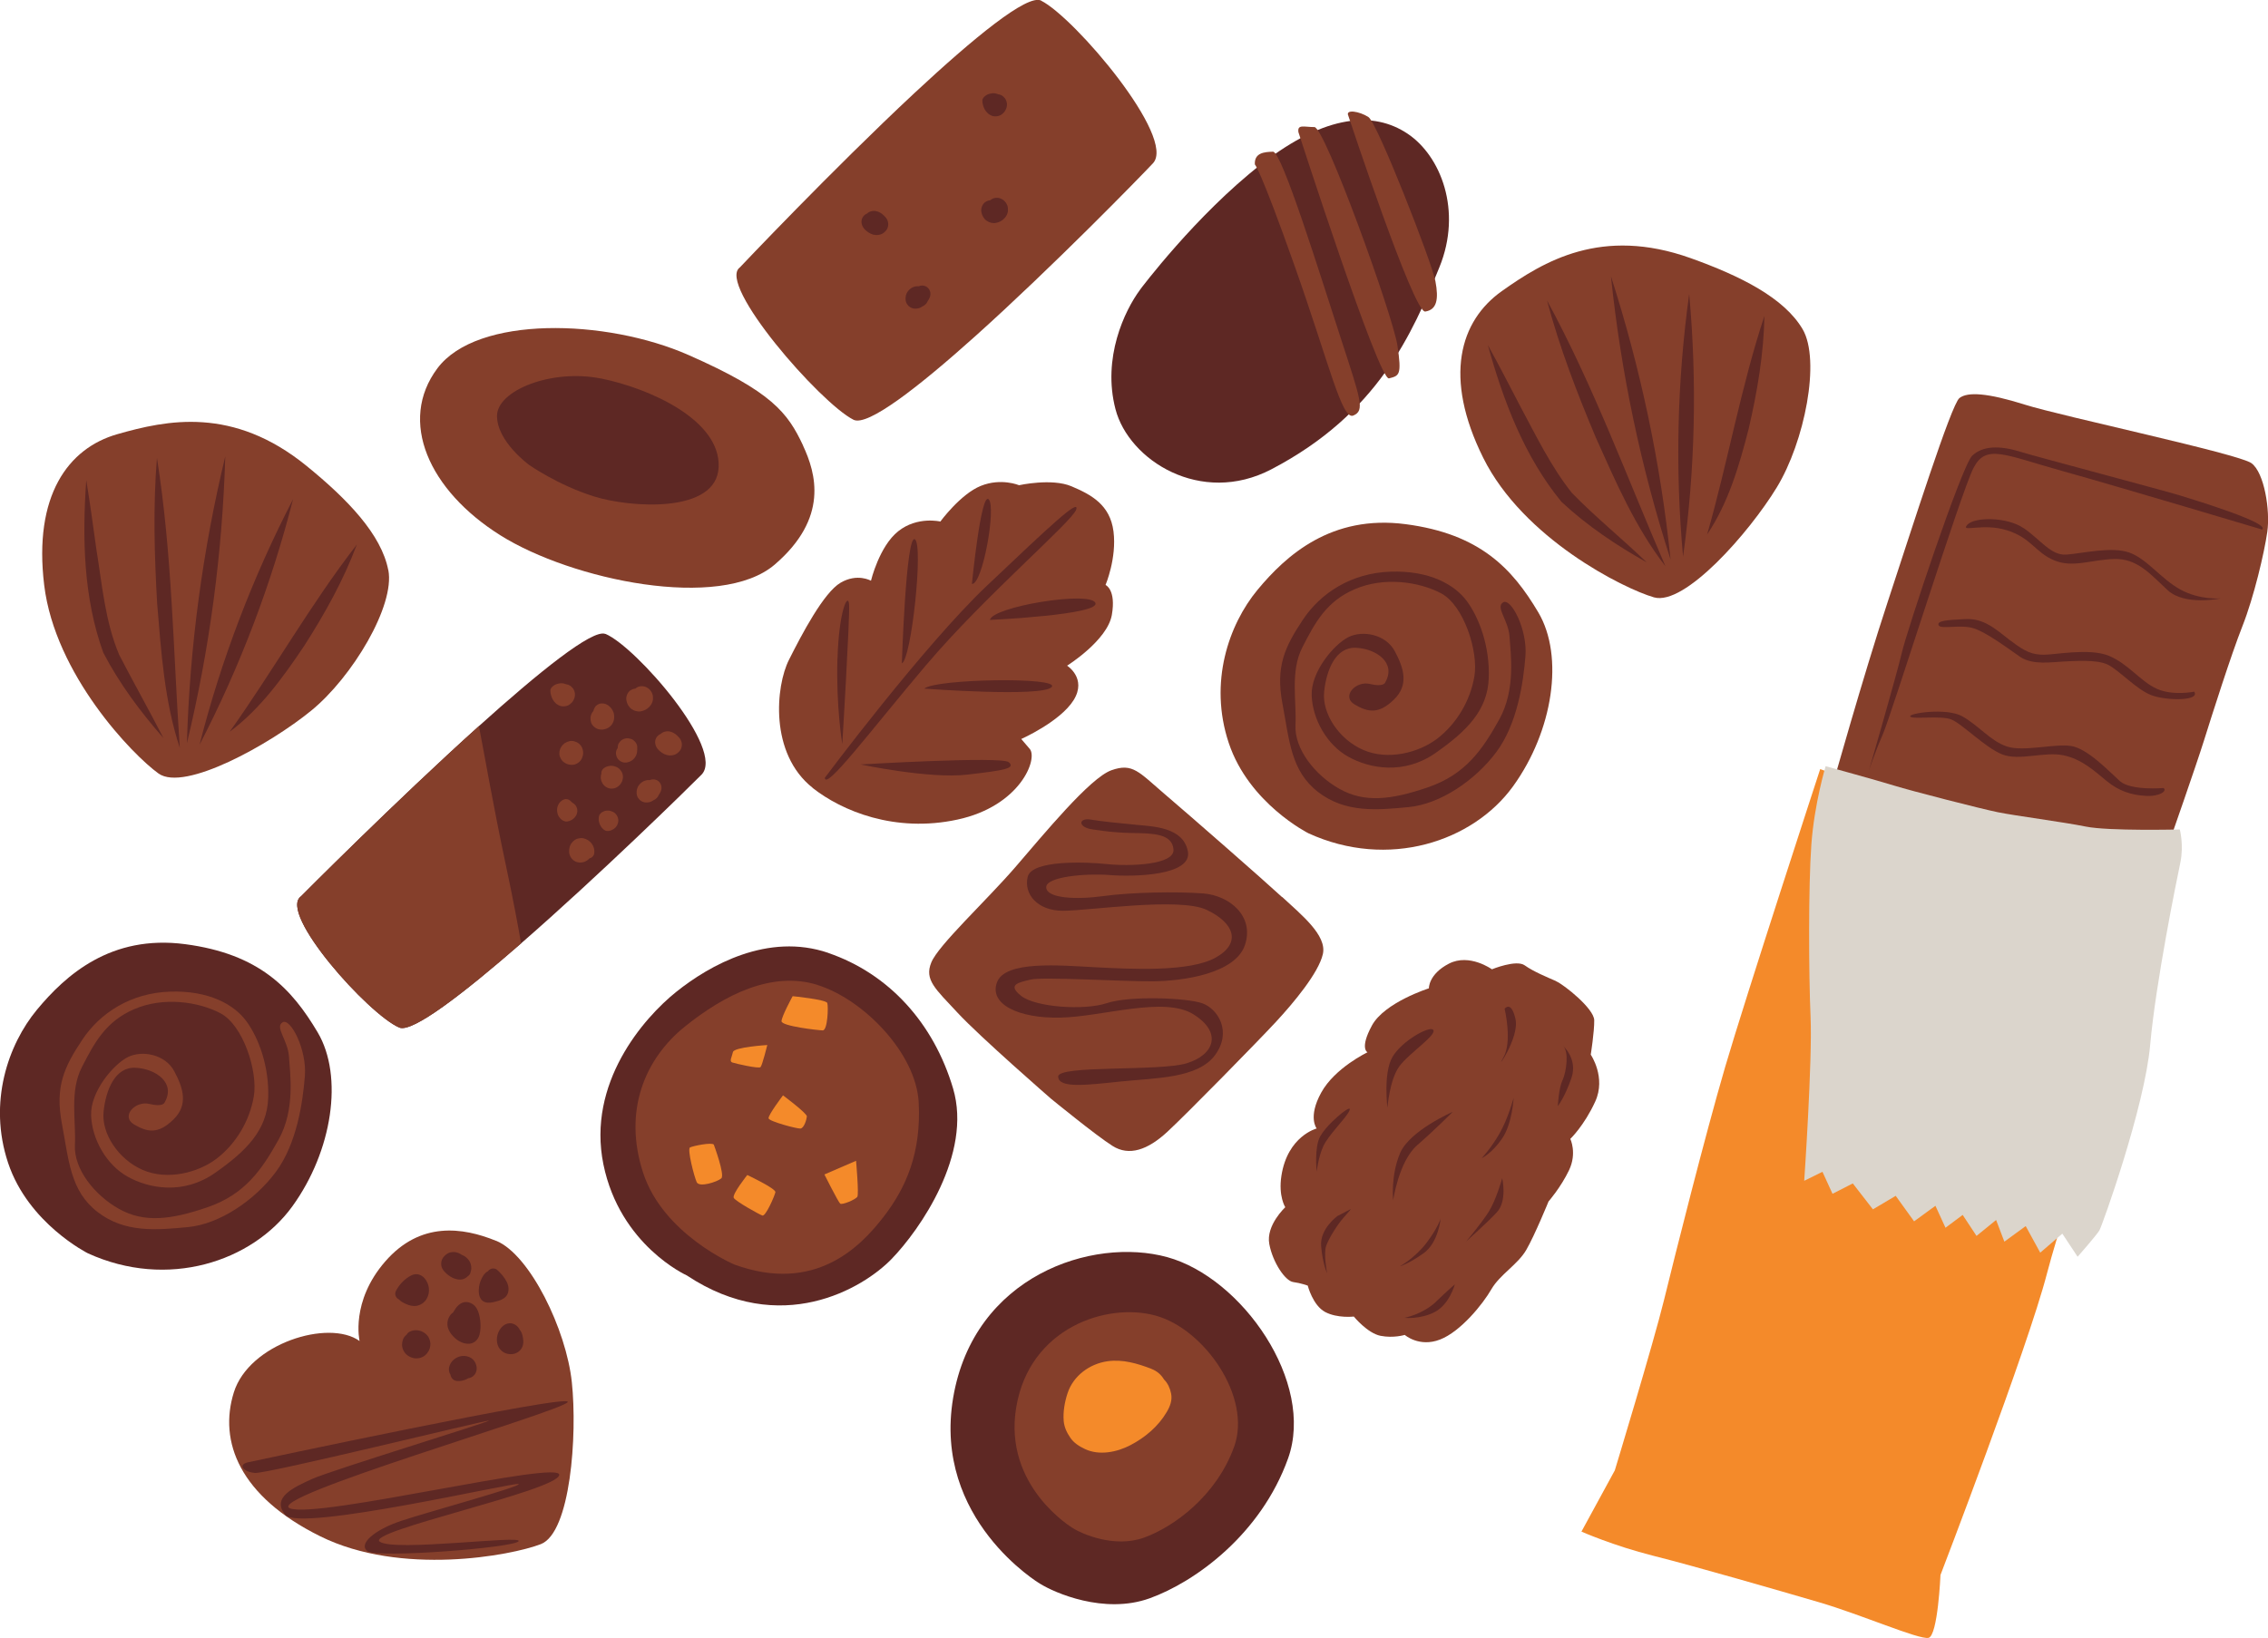 <?xml version="1.0" encoding="UTF-8"?><svg width="389" height="281" viewBox="0 0 389 281" fill="none" xmlns="http://www.w3.org/2000/svg">
<g clip-path="url(#clip0_2819_877)">
<path d="M142.079 163.48C131.709 159.931 121.689 165.605 116.017 170.139C110.346 174.673 100.663 185.826 103.493 199.752C106.335 213.665 117.795 218.807 117.795 218.807C133.889 229.494 148.049 221.023 152.916 215.996C157.796 210.97 166.803 197.977 163.468 186.733C160.132 175.489 152.436 167.043 142.079 163.493V163.48Z" fill="#5E2824"/>
<path d="M140.43 167.211C132.111 164.633 123.441 169.025 116.199 174.867C108.944 180.71 104.894 190.205 108.567 201.54C112.24 212.875 125.258 218.354 125.258 218.354C140.041 223.73 148.334 215.064 152.513 209.636C156.706 204.208 159.405 197.874 158.951 188.767C158.497 179.66 148.737 169.802 140.417 167.224L140.43 167.211Z" fill="#5E2824"/>
<path d="M140.184 168.96C132.37 166.551 124.246 170.657 117.445 176.137C110.644 181.616 106.841 190.529 110.294 201.164C113.746 211.799 125.959 216.942 125.959 216.942C139.82 221.981 147.608 213.859 151.54 208.768C155.473 203.677 158.004 197.731 157.575 189.181C157.147 180.632 147.997 171.382 140.184 168.973V168.96Z" fill="#853F2B"/>
<path d="M122.429 196.371C122.429 196.371 124.376 201.579 123.714 202.161C123.052 202.744 119.937 203.781 119.496 202.809C119.054 201.838 117.834 197.109 118.353 196.85C118.886 196.591 122.091 195.931 122.429 196.371Z" fill="#F48A2A"/>
<path d="M135.953 170.903C135.953 170.903 134.071 174.336 134.045 175.191C134.019 176.046 140.262 176.746 141.105 176.772C141.962 176.797 142.092 172.691 141.897 172.082C141.702 171.473 135.94 170.903 135.94 170.903H135.953Z" fill="#F48A2A"/>
<path d="M128.165 201.592C128.165 201.592 125.505 204.921 125.855 205.517C126.205 206.113 130.203 208.341 130.761 208.535C131.319 208.729 132.877 205.154 132.993 204.532C133.11 203.91 128.165 201.579 128.165 201.579V201.592Z" fill="#F48A2A"/>
<path d="M125.712 180.489C125.531 181.344 125.038 182.083 125.596 182.277C126.154 182.471 130.151 183.391 130.45 183.067C130.748 182.743 131.605 179.284 131.605 179.284C131.605 179.284 125.894 179.634 125.712 180.489Z" fill="#F48A2A"/>
<path d="M134.292 187.925C134.292 187.925 131.709 191.332 131.826 191.863C131.929 192.394 136.654 193.651 137.277 193.612C137.9 193.573 138.341 192.083 138.393 191.539C138.432 190.995 134.305 187.925 134.305 187.925H134.292Z" fill="#F48A2A"/>
<path d="M141.391 201.475C141.391 201.475 143.766 206.203 144.103 206.488C144.428 206.773 146.764 205.789 147.049 205.309C147.335 204.83 146.829 199.143 146.829 199.143L141.404 201.488L141.391 201.475Z" fill="#F48A2A"/>
<path d="M241.094 89.927C228.349 88.256 220.6 95.264 215.681 101.197C210.775 107.13 207.284 117.053 210.749 127.455C214.215 137.857 224.429 142.961 224.429 142.961C238.096 149.205 252.619 144.412 259.498 134.917C266.376 125.422 268.31 112.597 263.846 105.058C259.381 97.531 253.839 91.598 241.094 89.927Z" fill="#853F2B"/>
<path d="M257.824 103.335C256.422 104.151 258.732 106.366 258.914 109.255C259.095 112.144 260.017 118.258 257.149 123.427C254.28 128.595 251.36 132.857 244.949 135.059C238.537 137.261 234.02 137.728 229.776 135.357C225.532 132.987 221.989 128.479 222.197 124.385C222.404 120.292 221.262 115.188 223.378 111.055C225.493 106.936 227.44 103.179 232.398 101.068C237.356 98.943 243.326 99.759 247.181 101.793C251.036 103.827 253.618 111.742 252.879 116.056C252.139 120.369 249.738 124.23 246.532 126.704C243.313 129.165 238.031 130.487 233.826 128.66C229.621 126.833 226.713 122.377 227.116 118.634C227.518 114.89 229.101 110.978 232.567 111.133C236.032 111.289 239.549 113.698 237.577 117.092C237.577 117.092 237.356 117.921 234.955 117.338C232.554 116.755 229.997 119.463 232.346 120.862C234.708 122.261 236.538 122.507 239.108 119.994C241.678 117.481 240.782 114.631 239.238 111.729C237.693 108.827 233.735 108.076 231.269 109.307C228.803 110.55 224.818 115.24 224.974 119.32C225.13 123.401 227.583 127.779 231.256 129.826C234.929 131.873 240.821 132.961 246.22 129.178C251.633 125.396 255.137 121.82 255.345 116.367C255.552 110.913 253.709 106.029 251.62 103.166C249.53 100.303 245.195 97.842 238.485 98.075C231.775 98.309 226.519 101.715 223.443 106.353C220.367 110.991 218.757 114.359 219.964 120.732C221.171 127.105 221.405 132.261 226.077 135.875C230.75 139.49 236.175 138.984 241.6 138.466C247.025 137.948 253.047 133.868 256.655 129.01C260.264 124.165 261.289 117.014 261.639 112.545C262.003 108.076 259.199 102.532 257.798 103.335H257.824Z" fill="#5E2824"/>
<path d="M219.9 153.907C216.629 150.889 204.221 140.034 199.769 136.238C195.318 132.443 194.292 130.836 190.619 132.145C186.946 133.453 179.081 143.052 174.136 148.778C169.191 154.503 160.924 162.159 159.73 165.126C158.523 168.092 160.405 169.621 164.234 173.74C168.062 177.873 180.236 188.469 180.236 188.469C180.236 188.469 187.972 194.804 190.814 196.591C193.644 198.392 196.836 197.304 200.224 194.169C203.611 191.034 215.811 178.585 218.835 175.321C221.859 172.056 226.168 166.913 226.895 163.675C227.622 160.449 223.157 156.9 219.9 153.869V153.907Z" fill="#853F2B"/>
<path d="M194.733 141.484C191.696 141.199 188.997 140.927 187.063 140.604C185.129 140.28 184.818 141.705 186.92 142.21C186.92 142.21 190.451 142.858 194.098 142.909C197.745 142.961 201.041 143 201.275 145.72C201.508 148.441 193.539 148.635 189.905 148.246C186.271 147.858 176.966 147.495 176.265 150.436C175.564 153.363 177.913 156.252 182.313 156.252C186.713 156.252 202.313 153.881 206.972 156.097C211.632 158.299 213.021 161.745 208.53 164.271C204.039 166.797 194.046 166.253 187.881 165.942C181.703 165.618 172.423 164.763 171.008 168.507C169.594 172.263 174.668 174.738 181.872 174.582C189.075 174.44 199.639 170.864 204.688 174.012C209.737 177.16 208.231 180.994 203.52 182.419C198.809 183.844 181.391 182.678 181.495 184.712C181.586 186.746 186.271 186.163 192.229 185.541C198.186 184.919 205.467 185.036 208.413 180.994C211.359 176.966 208.88 173.066 206.207 172.121C203.533 171.175 193.721 170.799 189.853 172.095C185.986 173.39 177.627 172.807 175.162 170.864C172.696 168.921 174.655 168.558 176.797 168.053C178.938 167.548 192.631 168.403 197.796 168.351C202.962 168.299 211.917 167.03 213.54 162.094C215.162 157.172 210.892 153.622 206.337 153.273C201.768 152.936 194.059 153.065 189.295 153.726C184.519 154.387 179.535 154.115 179.444 152.249C179.341 150.384 186.31 149.801 190.373 150.125C194.435 150.449 204.519 150.241 203.741 146.07C202.962 141.899 197.809 141.782 194.759 141.497L194.733 141.484Z" fill="#5E2824"/>
<path d="M139.379 135.176C144.376 139.114 153.474 142.935 164.233 140.604C174.993 138.285 178.069 130.176 176.615 128.479L175.162 126.782C175.162 126.782 181.846 123.815 184.156 120.097C186.453 116.366 183.027 114.203 183.027 114.203C183.027 114.203 189.918 109.889 190.697 105.511C191.463 101.132 189.62 100.355 189.62 100.355C189.62 100.355 191.567 95.757 190.983 91.171C190.399 86.585 187.141 84.849 183.766 83.424C180.392 81.999 174.785 83.243 174.785 83.243C174.785 83.243 171.709 81.948 168.218 83.359C164.727 84.772 161.287 89.474 161.287 89.474C161.287 89.474 157.342 88.528 154.071 91.132C150.8 93.723 149.386 99.63 149.386 99.63C149.386 99.63 147.062 98.283 144.181 99.967C141.3 101.638 137.562 108.737 135.317 113.206C133.058 117.675 131.916 129.269 139.405 135.176H139.379Z" fill="#853F2B"/>
<path d="M158.951 113.983C168.75 102.402 184.052 89.344 184.597 87.401C185.142 85.471 180.171 90.147 169.295 100.459C158.406 110.77 141.469 133.44 141.469 133.44C141.612 135.668 149.152 125.564 158.938 113.983H158.951Z" fill="#5E2824"/>
<path d="M143.636 112.934C143.377 121.224 144.467 127.65 144.467 127.65C144.467 127.65 145.778 105.977 145.635 103.749C145.492 101.521 143.896 104.643 143.649 112.934H143.636Z" fill="#5E2824"/>
<path d="M165.869 132.896C172.436 132.145 174.201 131.808 173.02 130.759C171.839 129.709 147.608 131.147 147.608 131.147C147.608 131.147 159.315 133.647 165.882 132.896H165.869Z" fill="#5E2824"/>
<path d="M154.681 113.802C156.316 113.141 158.419 93.425 156.914 92.518C155.395 91.611 154.681 113.802 154.681 113.802Z" fill="#5E2824"/>
<path d="M180.379 117.869C181.949 116.094 160.34 116.457 158.536 118.141C158.536 118.141 178.808 119.644 180.379 117.869Z" fill="#5E2824"/>
<path d="M166.699 100.174C168.503 100.394 170.904 87.039 169.581 85.665C168.257 84.292 166.699 100.174 166.699 100.174Z" fill="#5E2824"/>
<path d="M169.789 106.353C169.789 106.353 188.893 105.472 187.868 103.412C186.843 101.353 170.204 104.086 169.789 106.353Z" fill="#5E2824"/>
<path d="M195.551 49.679C195.551 49.679 205.091 36.919 216.305 28.188C227.518 19.457 235.682 19.12 241.393 22.916C247.103 26.711 250.841 36.129 246.883 45.844C242.236 57.231 236.344 70.975 218.044 80.522C205.986 86.818 193.605 78.981 191.32 70.185C189.036 61.389 192.878 53.293 195.551 49.692V49.679Z" fill="#5E2824"/>
<path d="M215.214 28.201C215.214 28.201 216.045 28.654 222.041 45.598C228.037 62.542 230.153 72.154 232.126 71.286C234.098 70.418 233.475 68.799 229.919 57.879C226.363 46.959 219.861 25.986 218.342 26.025C216.824 26.064 215.123 26.219 215.227 28.214L215.214 28.201Z" fill="#853F2B"/>
<path d="M225.441 21.802C223.624 21.789 222.495 21.284 222.703 22.683C222.703 22.683 236.486 65.366 238.238 64.913C239.99 64.46 240.458 64.395 239.679 59.252C238.9 54.122 227.258 21.802 225.428 21.789L225.441 21.802Z" fill="#853F2B"/>
<path d="M234.708 20.079C233.164 19.081 230.711 18.693 231.256 19.846C231.256 19.846 242.469 53.76 244.455 53.449C246.441 53.138 246.791 51.376 246.194 48.215C245.597 45.054 236.253 21.076 234.708 20.079Z" fill="#853F2B"/>
<path d="M103.856 108.75C109.125 110.991 124.505 128.66 120.313 132.909C117.886 135.357 102.753 150.19 89.372 161.848C79.573 170.385 70.721 177.238 68.489 176.292C63.219 174.051 47.632 156.654 51.616 153.778C51.616 153.778 67.723 137.559 82.13 124.579C92.318 115.395 101.663 107.83 103.843 108.763L103.856 108.75Z" fill="#5E2824"/>
<path d="M82.142 124.566C83.064 129.269 84.582 138.181 86.737 148.298C88.022 154.335 88.84 158.739 89.372 161.848C79.573 170.385 70.721 177.238 68.489 176.292C63.219 174.051 47.632 156.654 51.616 153.778C51.616 153.778 67.723 137.559 82.13 124.579L82.142 124.566Z" fill="#853F2B"/>
<path d="M95.926 137.767C95.744 138.052 95.602 138.35 95.563 138.699C95.524 139.049 95.563 139.36 95.666 139.697C95.77 140.034 95.978 140.293 96.225 140.539C96.341 140.655 96.497 140.733 96.64 140.811C96.744 140.863 96.874 140.901 96.99 140.927C97.211 140.966 97.432 140.914 97.639 140.85C97.808 140.798 97.977 140.707 98.132 140.616C98.288 140.526 98.418 140.396 98.548 140.267C98.678 140.137 98.755 139.982 98.846 139.839C98.872 139.8 98.885 139.762 98.898 139.723C98.937 139.606 98.989 139.477 99.002 139.347C99.028 139.217 99.028 139.088 99.015 138.971C99.015 138.842 98.976 138.712 98.937 138.583C98.911 138.505 98.872 138.427 98.833 138.362C98.794 138.285 98.755 138.207 98.704 138.142C98.522 137.935 98.366 137.805 98.132 137.676C98.12 137.663 98.094 137.637 98.081 137.624C97.977 137.52 97.873 137.417 97.756 137.326C97.496 137.106 97.042 137.015 96.718 137.158C96.562 137.222 96.406 137.3 96.276 137.417C96.147 137.52 96.017 137.637 95.926 137.78V137.767Z" fill="#853F2B"/>
<path d="M96.731 127.611C96.614 127.714 96.497 127.818 96.393 127.947C96.263 128.116 96.147 128.31 96.069 128.504C95.965 128.802 95.926 129.062 95.939 129.372C95.952 129.696 96.082 129.968 96.237 130.24C96.341 130.435 96.51 130.603 96.679 130.746C96.796 130.836 96.925 130.914 97.055 130.979C97.12 131.018 97.185 131.043 97.25 131.069C97.743 131.238 98.301 131.303 98.794 131.069C99.093 130.94 99.339 130.759 99.56 130.499C99.768 130.24 99.871 129.968 99.962 129.657C100.027 129.437 100.027 129.204 100.014 128.984C100.001 128.764 99.949 128.53 99.859 128.323C99.716 128.025 99.547 127.779 99.287 127.559C99.08 127.39 98.846 127.274 98.587 127.209C98.522 127.183 98.444 127.157 98.366 127.144C98.223 127.118 98.067 127.118 97.925 127.118C97.86 127.118 97.795 127.118 97.73 127.144C97.406 127.209 97.172 127.3 96.886 127.481C96.835 127.507 96.796 127.546 96.744 127.585L96.731 127.611Z" fill="#853F2B"/>
<path d="M103.142 132.494C103.142 132.572 103.142 132.663 103.142 132.741C103.103 132.87 103.052 133.013 103.052 133.155C103.052 133.311 103.026 133.466 103.052 133.609C103.116 133.945 103.194 134.166 103.376 134.463C103.454 134.593 103.584 134.71 103.688 134.813C103.739 134.865 103.791 134.904 103.843 134.943C103.96 135.021 104.09 135.111 104.233 135.163C104.375 135.215 104.518 135.267 104.674 135.28C104.985 135.318 105.31 135.28 105.595 135.163C105.907 135.021 106.128 134.865 106.348 134.606C106.426 134.528 106.478 134.425 106.543 134.334C106.608 134.23 106.673 134.127 106.712 134.023C106.815 133.725 106.867 133.44 106.841 133.116C106.776 132.417 106.283 131.782 105.621 131.536C105.284 131.406 104.921 131.342 104.57 131.393C104.22 131.445 103.856 131.562 103.571 131.795C103.35 131.976 103.194 132.197 103.142 132.494Z" fill="#853F2B"/>
<path d="M102.883 139.697L102.805 139.813C102.779 139.904 102.74 139.995 102.727 140.098C102.727 140.124 102.727 140.15 102.714 140.176C102.688 140.332 102.688 140.487 102.688 140.63C102.688 140.707 102.688 140.772 102.714 140.85C102.753 141.07 102.805 141.29 102.909 141.498C102.974 141.627 103.051 141.77 103.142 141.899C103.233 142.029 103.363 142.145 103.48 142.262C103.506 142.288 103.532 142.314 103.571 142.34C103.648 142.391 103.726 142.43 103.804 142.482C103.934 142.547 104.064 142.573 104.207 142.56C104.271 142.56 104.323 142.56 104.375 142.56C104.531 142.534 104.7 142.508 104.842 142.443C104.881 142.43 104.907 142.417 104.946 142.391C105.05 142.34 105.167 142.288 105.258 142.223C105.388 142.132 105.517 142.016 105.621 141.899C105.725 141.795 105.803 141.64 105.868 141.523C105.946 141.381 105.985 141.225 106.024 141.07C106.088 140.785 106.037 140.474 105.946 140.202C105.842 139.917 105.66 139.671 105.439 139.477C105.271 139.334 105.076 139.243 104.868 139.179C104.778 139.14 104.674 139.114 104.583 139.088C104.44 139.049 104.271 139.062 104.129 139.062C103.973 139.062 103.804 139.101 103.661 139.153C103.597 139.166 103.532 139.192 103.48 139.231C103.402 139.269 103.285 139.334 103.194 139.386C103.051 139.477 102.986 139.58 102.896 139.71L102.883 139.697Z" fill="#853F2B"/>
<path d="M102.143 121.211C102.039 121.315 101.961 121.457 101.896 121.6C101.844 121.716 101.806 121.846 101.78 121.976C101.65 122.118 101.546 122.273 101.455 122.455C101.234 122.921 101.234 123.439 101.377 123.919C101.52 124.398 101.922 124.8 102.377 125.007C102.792 125.188 103.259 125.214 103.687 125.11C104.142 125.007 104.544 124.774 104.856 124.411C104.946 124.307 105.024 124.178 105.089 124.048C105.128 123.983 105.154 123.932 105.18 123.867C105.258 123.673 105.323 123.465 105.336 123.245C105.362 122.818 105.336 122.377 105.128 121.988C105.024 121.794 104.933 121.6 104.778 121.431C104.557 121.185 104.362 121.017 104.051 120.861C103.778 120.719 103.454 120.667 103.142 120.68C102.74 120.706 102.39 120.913 102.117 121.198L102.143 121.211Z" fill="#853F2B"/>
<path d="M106.153 127.481C106.127 127.52 106.114 127.546 106.088 127.585C106.049 127.637 106.036 127.714 106.023 127.779C105.997 127.857 105.972 127.935 105.959 128.025C105.946 128.129 105.946 128.233 105.946 128.323C105.868 128.427 105.803 128.543 105.751 128.66C105.634 128.971 105.621 129.269 105.699 129.593C105.725 129.683 105.738 129.774 105.777 129.852C105.842 129.981 105.907 130.111 105.997 130.227C106.153 130.409 106.231 130.474 106.413 130.59C106.595 130.694 106.711 130.746 106.932 130.797C107.023 130.823 107.127 130.823 107.218 130.823C107.334 130.823 107.425 130.823 107.529 130.81C107.84 130.746 108.074 130.655 108.347 130.487C108.528 130.37 108.697 130.215 108.827 130.046C108.918 129.93 108.983 129.8 109.06 129.683C109.099 129.619 109.125 129.554 109.151 129.489C109.255 129.178 109.294 128.932 109.294 128.608C109.294 128.569 109.294 128.543 109.294 128.505C109.294 128.44 109.294 128.375 109.294 128.31C109.294 128.207 109.294 128.116 109.294 128.025C109.268 127.896 109.242 127.753 109.177 127.637C109.073 127.442 109.009 127.326 108.853 127.17C108.684 127.002 108.489 126.846 108.269 126.782C107.996 126.691 107.737 126.639 107.451 126.665C107.153 126.691 106.893 126.795 106.646 126.95C106.426 127.093 106.296 127.274 106.166 127.481H106.153Z" fill="#853F2B"/>
<path d="M109.398 135.02C109.229 135.331 109.19 135.668 109.19 136.018C109.19 136.199 109.229 136.381 109.281 136.549C109.372 136.821 109.528 137.028 109.736 137.236C109.969 137.469 110.346 137.624 110.67 137.663C111.098 137.702 111.488 137.637 111.864 137.43C111.942 137.391 112.007 137.339 112.072 137.287H112.098C112.474 137.106 112.799 136.834 112.967 136.432C112.967 136.419 112.967 136.407 112.98 136.381C113.045 136.29 113.11 136.199 113.162 136.109C113.37 135.772 113.499 135.37 113.447 134.969C113.383 134.463 113.071 134.01 112.591 133.816C112.202 133.66 111.799 133.673 111.423 133.842C111.28 133.829 111.137 133.816 110.994 133.842C110.281 133.945 109.723 134.399 109.385 135.02H109.398Z" fill="#853F2B"/>
<path d="M98.198 144.451C97.756 144.891 97.588 145.539 97.613 146.148C97.626 146.511 97.756 146.835 97.938 147.133C98.029 147.275 98.145 147.392 98.262 147.508C98.392 147.625 98.548 147.715 98.691 147.793C98.82 147.858 98.976 147.897 99.119 147.936C99.275 147.975 99.443 147.975 99.612 147.975C99.833 147.975 100.079 147.923 100.287 147.832C100.612 147.703 100.884 147.508 101.105 147.262C101.196 147.236 101.273 147.21 101.364 147.171C101.663 147.016 101.87 146.744 101.922 146.407C102.013 145.824 101.857 145.228 101.507 144.749C101.157 144.27 100.65 143.946 100.066 143.816C99.729 143.739 99.418 143.79 99.093 143.868C98.743 143.959 98.457 144.179 98.21 144.425L98.198 144.451Z" fill="#853F2B"/>
<path d="M112.695 126.38C112.214 126.963 112.292 127.805 112.734 128.401C113.045 128.815 113.486 129.152 113.954 129.372C114.486 129.631 115.083 129.683 115.641 129.502C115.861 129.437 116.082 129.308 116.264 129.152C116.497 128.945 116.705 128.725 116.822 128.427C117.081 127.792 116.952 127.067 116.497 126.561C116.316 126.367 116.134 126.16 115.913 125.991C115.784 125.888 115.628 125.797 115.485 125.719C115.407 125.668 115.329 125.642 115.239 125.603C115.083 125.551 114.914 125.499 114.758 125.473C114.603 125.46 114.434 125.447 114.278 125.473C114.135 125.499 113.967 125.525 113.824 125.59C113.681 125.655 113.525 125.732 113.396 125.836C113.37 125.862 113.331 125.888 113.305 125.927C113.071 126.017 112.863 126.173 112.695 126.367V126.38Z" fill="#853F2B"/>
<path d="M94.408 118.452C94.395 118.621 94.408 118.776 94.434 118.931C94.538 119.424 94.693 119.903 95.005 120.305C95.109 120.434 95.225 120.551 95.342 120.667C95.394 120.719 95.459 120.771 95.511 120.81C95.784 120.991 96.069 121.134 96.394 121.173C96.887 121.237 97.432 121.108 97.821 120.771C97.938 120.667 98.042 120.577 98.146 120.46C98.237 120.343 98.314 120.214 98.379 120.084C98.483 119.903 98.548 119.683 98.587 119.488C98.613 119.346 98.613 119.204 98.613 119.061C98.613 118.996 98.613 118.931 98.587 118.867C98.561 118.737 98.535 118.582 98.47 118.452C98.405 118.323 98.34 118.167 98.237 118.051C98.042 117.817 97.847 117.649 97.562 117.519C97.406 117.442 97.237 117.416 97.081 117.39C97.068 117.39 97.043 117.377 97.029 117.364C96.874 117.312 96.718 117.26 96.549 117.234C96.199 117.196 95.913 117.234 95.576 117.325C95.342 117.39 95.122 117.507 94.927 117.649C94.667 117.843 94.421 118.115 94.382 118.452H94.408Z" fill="#853F2B"/>
<path d="M108.126 118.426C107.607 118.815 107.322 119.514 107.439 120.162C107.542 120.745 107.841 121.302 108.334 121.652C108.788 121.963 109.372 122.144 109.93 122.028C110.229 121.963 110.463 121.898 110.722 121.755C110.995 121.613 111.176 121.458 111.397 121.237C111.566 121.069 111.696 120.862 111.799 120.654C111.838 120.59 111.851 120.525 111.877 120.46C111.929 120.305 111.981 120.162 111.994 119.994C112.02 119.657 111.994 119.346 111.89 119.035C111.761 118.698 111.553 118.4 111.28 118.167C111.151 118.051 110.982 117.96 110.826 117.882C110.657 117.804 110.476 117.753 110.294 117.727C110.021 117.701 109.801 117.727 109.528 117.804C109.437 117.83 109.359 117.882 109.282 117.921C109.204 117.96 109.126 117.999 109.048 118.064C109.022 118.089 108.996 118.115 108.97 118.141C108.672 118.154 108.36 118.284 108.126 118.452V118.426Z" fill="#853F2B"/>
<path d="M137.731 76.442C139.95 81.196 142.195 88.852 132.877 96.858C123.545 104.863 98.067 99.526 85.816 91.832C73.564 84.137 68.229 72.258 75.03 63.177C81.818 54.109 103.921 54.653 118.133 60.923C132.357 67.193 135.096 70.781 137.744 76.442H137.731Z" fill="#853F2B"/>
<path d="M266.909 168.325C265.52 167.717 262.963 166.667 261.522 165.618C260.082 164.569 255.89 166.292 255.89 166.292C255.89 166.292 252.035 163.506 248.518 165.32C245 167.134 245.078 169.556 245.078 169.556C245.078 169.556 237.46 171.965 235.305 175.942C233.151 179.919 234.553 180.528 234.553 180.528C234.553 180.528 228.946 183.197 226.61 187.446C224.273 191.682 225.831 193.599 225.831 193.599C225.831 193.599 220.834 194.894 219.783 201.721C219.238 205.232 220.445 207.11 220.445 207.11C220.445 207.11 217.096 210.219 217.706 213.431C218.316 216.644 220.458 219.766 221.807 219.947C223.144 220.129 224.299 220.556 224.299 220.556C224.299 220.556 225.156 223.937 227.271 225.077C229.387 226.204 232.203 225.867 232.203 225.867C232.203 225.867 234.54 228.73 236.785 229.171C239.03 229.611 240.938 229.015 240.938 229.015C240.938 229.015 243.404 231.192 246.973 229.818C250.542 228.445 254.358 223.691 255.799 221.178C257.252 218.665 260.328 216.942 261.782 214.429C263.236 211.916 265.598 206.125 265.598 206.125C265.598 206.125 267.713 203.703 269.115 200.762C270.517 197.822 269.336 195.386 269.336 195.386C269.336 195.386 271.698 193.145 273.606 188.987C275.514 184.829 272.84 180.93 272.84 180.93C272.84 180.93 273.463 177.03 273.437 175.036C273.411 173.041 268.297 168.96 266.896 168.338L266.909 168.325Z" fill="#853F2B"/>
<path d="M238.823 181.357C237.226 184.09 237.966 190.062 237.966 190.062C237.966 190.062 238.329 185.269 239.991 182.963C241.652 180.671 246.779 177.367 245.753 176.629C244.988 176.072 240.419 178.611 238.823 181.344V181.357Z" fill="#5E2824"/>
<path d="M240.134 197.835C238.498 201.708 238.952 205.918 238.952 205.918C238.952 205.918 239.913 199.221 243.08 196.462C246.247 193.703 249.167 190.749 249.167 190.749C249.167 190.749 241.769 193.962 240.134 197.835Z" fill="#5E2824"/>
<path d="M258.07 173.079C258.07 173.079 259.433 178.727 257.836 181.461C256.24 184.194 260.679 178.067 259.926 174.802C259.173 171.538 258.07 173.066 258.07 173.066V173.079Z" fill="#5E2824"/>
<path d="M259.615 188.288C259.615 188.288 259.42 192.718 257.642 195.322C255.851 197.925 254.125 198.703 254.125 198.703C254.125 198.703 255.669 197.096 257.175 194.493C258.68 191.889 259.628 188.288 259.628 188.288H259.615Z" fill="#5E2824"/>
<path d="M229.802 191.254C229.802 191.254 227.505 193.094 226.441 194.946C225.389 196.811 225.831 201.022 225.831 201.022C225.831 201.022 226.103 198.495 226.986 196.604C227.868 194.713 230.75 191.941 231.399 190.645C232.035 189.363 229.802 191.241 229.802 191.241V191.254Z" fill="#5E2824"/>
<path d="M244.65 213.25C242.69 215.815 240.094 217.253 240.094 217.253C240.094 217.253 241.561 216.851 244.144 215.025C246.726 213.198 247.09 209.079 247.09 209.079C247.09 209.079 246.61 210.672 244.65 213.25Z" fill="#5E2824"/>
<path d="M229.374 208.639C229.374 208.639 226.337 210.815 226.596 213.82C226.856 216.826 227.622 218.445 227.622 218.445C227.622 218.445 226.96 215.051 227.479 213.678C227.985 212.305 229.478 209.973 230.438 208.911C231.398 207.848 231.723 207.408 231.723 207.408L229.374 208.626V208.639Z" fill="#5E2824"/>
<path d="M251.451 213.004C251.451 213.004 251.399 213.055 251.399 213.068C251.386 213.094 251.399 213.068 251.451 213.004Z" fill="#5E2824"/>
<path d="M255.357 207.861C254.241 209.649 251.853 212.525 251.451 213.004C251.918 212.538 255.007 209.843 256.733 207.978C258.563 205.996 257.655 202.135 257.655 202.135C257.655 202.135 256.616 205.853 255.357 207.861Z" fill="#5E2824"/>
<path d="M267.999 185.295C267.324 186.759 267.194 189.764 267.194 189.764C267.194 189.764 268.414 188.21 269.531 184.932C270.647 181.655 268.077 179.414 268.077 179.414C269.141 180.373 268.674 183.831 268.012 185.295H267.999Z" fill="#5E2824"/>
<path d="M246.324 223.302C244.079 225.466 240.899 226.088 240.899 226.088C240.899 226.088 243.599 226.385 246.103 225.077C248.608 223.769 249.53 220.349 249.53 220.349C249.53 220.349 248.582 221.126 246.324 223.289V223.302Z" fill="#5E2824"/>
<path d="M103.065 64.939C94.667 63.242 85.206 66.96 85.245 71.39C85.284 75.82 90.787 79.784 90.787 79.784C90.787 79.784 95.667 83.217 101.858 85.16C108.048 87.116 122.948 88.178 123.26 80.121C123.584 72.064 111.449 66.623 103.065 64.926V64.939Z" fill="#5E2824"/>
<path d="M85.115 212.887C79.352 210.53 72.084 209.506 66.075 216.411C60.079 223.302 61.675 230.064 61.675 230.064C56.38 226.256 42.713 230.492 40.104 238.886C37.483 247.28 41.052 256.698 54.926 263.564C68.8 270.429 87.659 266.88 92.759 264.911C97.86 262.942 99.041 246.205 98.081 237.15C97.133 228.095 90.877 215.245 85.115 212.874V212.887Z" fill="#853F2B"/>
<path d="M70.514 218.82C69.346 219.429 68.463 220.388 67.866 221.554C67.749 221.787 67.775 222.163 67.879 222.383C67.983 222.603 68.19 222.823 68.424 222.927C68.736 223.277 69.177 223.51 69.618 223.704C70.202 223.976 70.877 224.145 71.513 224.015C72.149 223.885 72.746 223.497 73.109 222.94C73.486 222.357 73.629 221.696 73.564 221.01C73.499 220.401 73.213 219.727 72.798 219.274C72.499 218.95 72.149 218.717 71.695 218.626C71.292 218.548 70.864 218.639 70.514 218.82Z" fill="#5E2824"/>
<path d="M76.847 215.012C76.25 215.336 75.744 215.906 75.679 216.618C75.653 216.981 75.705 217.357 75.887 217.68C76.082 218.017 76.315 218.276 76.614 218.535C76.99 218.859 77.431 219.157 77.912 219.339C78.496 219.559 79.196 219.624 79.754 219.313C79.923 219.222 80.079 219.105 80.222 218.963C80.416 218.846 80.598 218.626 80.663 218.445L80.728 218.199C80.78 218.03 80.819 217.862 80.832 217.68C80.845 217.305 80.793 216.942 80.637 216.592C80.481 216.243 80.235 215.958 79.949 215.711C79.728 215.517 79.456 215.375 79.17 215.258C79.015 215.154 78.859 215.051 78.677 214.986C78.106 214.74 77.392 214.727 76.834 215.012H76.847Z" fill="#5E2824"/>
<path d="M79.845 225.491L79.832 225.479L79.845 225.491Z" fill="#5E2824"/>
<path d="M78.677 223.872C78.301 224.209 78.041 224.611 77.782 225.051C77.756 225.09 77.743 225.116 77.73 225.155C77.159 225.518 76.795 226.243 76.743 226.93C76.653 227.953 77.263 228.834 77.976 229.507C78.638 230.129 79.534 230.583 80.468 230.531C81.351 230.479 82 229.831 82.233 229.015C82.454 228.199 82.454 227.357 82.363 226.528C82.272 225.803 82.104 225.038 81.727 224.416C81.429 223.924 80.948 223.574 80.39 223.432C79.793 223.276 79.144 223.458 78.69 223.885L78.677 223.872Z" fill="#5E2824"/>
<path d="M70.293 228.445C70.072 228.562 69.891 228.717 69.774 228.937C69.67 229.015 69.579 229.106 69.475 229.222C69.281 229.43 69.138 229.689 69.073 229.961C68.969 230.324 68.917 230.699 68.995 231.088C69.125 231.723 69.501 232.305 70.072 232.642C70.397 232.837 70.695 232.953 71.072 233.018C71.24 233.044 71.422 233.044 71.604 233.031C71.708 233.031 71.811 233.018 71.915 232.992C72.279 232.901 72.603 232.772 72.889 232.539C73.174 232.305 73.369 232.033 73.551 231.71C73.68 231.463 73.771 231.178 73.797 230.906C73.836 230.634 73.823 230.336 73.758 230.077C73.654 229.702 73.512 229.339 73.239 229.054C72.98 228.769 72.681 228.562 72.318 228.406C71.695 228.147 70.903 228.134 70.293 228.458V228.445Z" fill="#5E2824"/>
<path d="M83.726 218.043C83.726 218.043 83.7 218.082 83.687 218.108H83.661C83.155 218.354 82.87 218.833 82.623 219.313C82.298 219.947 82.117 220.673 82.117 221.385C82.117 221.916 82.169 222.422 82.493 222.875C82.856 223.393 83.466 223.536 84.064 223.484C84.492 223.445 84.92 223.328 85.335 223.212C85.751 223.095 86.127 222.94 86.478 222.694C87.386 222.059 87.373 220.841 86.932 219.947C86.516 219.131 85.919 218.419 85.232 217.823C85.037 217.655 84.686 217.59 84.427 217.629C84.167 217.667 83.869 217.836 83.726 218.056V218.043Z" fill="#5E2824"/>
<path d="M86.309 227.448C85.712 227.927 85.335 228.717 85.245 229.469C85.154 230.194 85.335 231.036 85.855 231.567C86.114 231.839 86.413 232.059 86.763 232.176C87.139 232.305 87.477 232.344 87.879 232.305C88.619 232.241 89.307 231.748 89.593 231.062C89.787 230.608 89.787 230.09 89.709 229.598C89.644 229.158 89.541 228.73 89.307 228.342C89.281 228.29 89.229 228.251 89.19 228.199C89.099 228.018 88.996 227.836 88.853 227.681C88.541 227.331 88.178 227.111 87.711 227.033C87.217 226.955 86.698 227.137 86.322 227.435L86.309 227.448Z" fill="#5E2824"/>
<path d="M77.847 233.238C77.418 233.601 77.12 234.08 77.016 234.637C76.964 234.948 77.016 235.272 77.12 235.57C77.146 235.661 77.198 235.738 77.25 235.816C77.288 235.972 77.328 236.127 77.405 236.27C77.561 236.567 77.795 236.775 78.119 236.865C78.197 236.891 78.275 236.904 78.353 236.917C78.522 236.93 78.69 236.917 78.859 236.917C79.028 236.917 79.196 236.891 79.365 236.839C79.599 236.775 79.845 236.71 80.066 236.593C80.157 236.542 80.248 236.49 80.338 236.438C80.365 236.438 80.377 236.438 80.403 236.438C80.806 236.373 81.156 236.14 81.403 235.829C81.766 235.363 81.844 234.741 81.675 234.184C81.546 233.718 81.26 233.277 80.845 233.005C80.352 232.681 79.781 232.565 79.196 232.642C78.716 232.707 78.21 232.927 77.834 233.251L77.847 233.238Z" fill="#5E2824"/>
<path d="M42.441 250.895C40.831 251.296 41.688 252.501 43.712 252.695C45.737 252.89 83.35 243.627 83.856 243.718C84.375 243.809 56.808 252.242 53.524 253.732C50.254 255.221 46.503 256.944 48.943 259.898C51.383 262.851 88.58 254.159 88.969 254.6C89.372 255.04 73.2 259.444 68.761 260.934C64.323 262.424 61.351 264.872 63.038 266.116C64.725 267.359 88.113 265.533 88.944 264.419C89.774 263.292 67.554 266.271 65.127 264.484C62.687 262.683 95.329 255.817 95.913 253.071C96.497 250.325 54.705 260.545 49.773 258.784C44.842 257.022 96.276 242.202 97.367 240.544C98.457 238.886 42.428 250.895 42.428 250.895H42.441Z" fill="#5E2824"/>
<path d="M178.393 271.712C178.393 271.712 159.951 260.74 163.481 239.806C167.011 218.872 187.362 212.149 200.198 215.672C213.034 219.196 225.597 237.163 220.925 250.208C216.253 263.253 204.961 271.414 197.161 274.212C189.36 277.01 180.82 273.227 178.406 271.712H178.393Z" fill="#5E2824"/>
<path d="M184.013 262.165C184.013 262.165 172.008 255.027 174.305 241.4C176.602 227.772 189.84 223.406 198.199 225.699C206.557 227.992 214.734 239.677 211.684 248.174C208.634 256.672 201.288 261.971 196.213 263.797C191.138 265.624 185.583 263.149 184.013 262.178V262.165Z" fill="#853F2B"/>
<path d="M197.485 234.832C195.071 233.912 192.553 233.16 189.945 233.536C186.882 233.977 184.091 236.023 183.105 239.016C182.612 240.518 182.313 242.202 182.443 243.783C182.534 244.845 182.975 245.778 183.572 246.646C184.195 247.565 185.117 248.135 186.103 248.602C188.543 249.755 191.593 249.133 193.89 247.928C196.395 246.62 198.666 244.716 200.107 242.254C200.678 241.296 201.106 240.208 200.86 239.055C200.691 238.213 200.302 237.293 199.653 236.671C199.186 235.868 198.446 235.207 197.485 234.845V234.832Z" fill="#F48A2A"/>
<path d="M31.733 161.978C18.988 160.307 11.239 167.315 6.32 173.248C1.414 179.181 -2.077 189.104 1.389 199.506C4.854 209.908 15.068 215.012 15.068 215.012C28.735 221.256 43.258 216.463 50.137 206.967C57.016 197.472 58.949 184.648 54.485 177.108C50.02 169.582 44.478 163.649 31.733 161.978Z" fill="#5E2824"/>
<path d="M48.476 175.385C47.074 176.201 49.384 178.417 49.566 181.305C49.748 184.194 50.669 190.308 47.801 195.477C44.933 200.646 42.012 204.908 35.601 207.11C29.189 209.312 24.673 209.778 20.429 207.408C16.185 205.037 12.641 200.529 12.849 196.436C13.057 192.342 11.915 187.238 14.03 183.106C16.146 178.987 18.093 175.23 23.05 173.118C28.008 170.994 33.979 171.81 37.833 173.844C41.688 175.878 44.271 183.792 43.531 188.106C42.791 192.42 40.39 196.28 37.184 198.754C33.966 201.216 28.683 202.537 24.478 200.711C20.273 198.884 17.366 194.428 17.768 190.684C18.17 186.94 19.754 183.028 23.219 183.184C26.684 183.339 30.202 185.749 28.229 189.143C28.229 189.143 28.008 189.972 25.607 189.389C23.206 188.806 20.649 191.513 22.998 192.912C25.361 194.311 27.191 194.557 29.761 192.044C32.33 189.531 31.435 186.681 29.89 183.78C28.346 180.878 24.387 180.126 21.921 181.357C19.455 182.601 15.471 187.29 15.627 191.371C15.782 195.451 18.235 199.83 21.908 201.876C25.581 203.923 31.474 205.011 36.873 201.229C42.285 197.446 45.789 193.871 45.997 188.417C46.205 182.963 44.362 178.08 42.272 175.217C40.182 172.354 35.847 169.893 29.137 170.126C22.427 170.359 17.171 173.766 14.095 178.404C11.019 183.041 9.41 186.409 10.617 192.783C11.824 199.156 12.057 204.312 16.73 207.926C21.402 211.54 26.827 211.035 32.252 210.517C37.678 209.999 43.7 205.918 47.308 201.06C50.916 196.215 51.941 189.065 52.292 184.596C52.655 180.126 49.852 174.582 48.45 175.385H48.476Z" fill="#853F2B"/>
<path d="M178.575 0.117C184.299 2.992 201.859 23.654 197.745 28.02C195.369 30.546 180.535 45.767 167.309 57.646C157.627 66.338 148.802 73.229 146.388 72.012C140.664 69.136 122.909 48.759 126.893 45.883C126.893 45.883 142.663 29.198 156.874 15.934C166.933 6.568 176.213 -1.088 178.588 0.104L178.575 0.117Z" fill="#853F2B"/>
<path d="M155.525 50.301C155.356 50.612 155.317 50.948 155.317 51.298C155.317 51.48 155.356 51.661 155.408 51.829C155.499 52.101 155.654 52.309 155.862 52.516C156.096 52.749 156.472 52.904 156.796 52.943C157.225 52.982 157.614 52.917 157.991 52.71C158.068 52.671 158.133 52.62 158.198 52.568H158.224C158.601 52.386 158.925 52.114 159.094 51.713C159.094 51.7 159.094 51.687 159.107 51.661C159.172 51.57 159.236 51.48 159.288 51.389C159.496 51.052 159.626 50.651 159.574 50.249C159.509 49.744 159.198 49.29 158.717 49.096C158.328 48.941 157.926 48.953 157.549 49.122C157.406 49.109 157.264 49.096 157.121 49.122C156.407 49.225 155.849 49.679 155.512 50.301H155.525Z" fill="#5E2824"/>
<path d="M148.088 37.1C147.608 37.683 147.685 38.525 148.127 39.121C148.438 39.536 148.879 39.873 149.347 40.093C149.879 40.352 150.476 40.404 151.034 40.222C151.255 40.158 151.475 40.028 151.657 39.873C151.891 39.665 152.098 39.445 152.215 39.147C152.475 38.512 152.345 37.787 151.891 37.282C151.709 37.087 151.527 36.88 151.306 36.712C151.177 36.608 151.021 36.517 150.878 36.44C150.8 36.388 150.722 36.362 150.632 36.323C150.476 36.271 150.307 36.22 150.151 36.194C149.996 36.181 149.827 36.168 149.671 36.194C149.528 36.22 149.36 36.245 149.217 36.31C149.074 36.375 148.918 36.453 148.789 36.556C148.763 36.582 148.724 36.608 148.698 36.647C148.464 36.738 148.256 36.893 148.088 37.087V37.1Z" fill="#5E2824"/>
<path d="M168.504 17.229C168.491 17.397 168.504 17.553 168.529 17.708C168.633 18.201 168.789 18.68 169.101 19.081C169.204 19.211 169.321 19.328 169.438 19.444C169.49 19.496 169.555 19.548 169.607 19.587C169.879 19.768 170.165 19.91 170.489 19.949C170.982 20.014 171.528 19.885 171.917 19.548C172.034 19.444 172.138 19.354 172.241 19.237C172.332 19.12 172.41 18.991 172.475 18.861C172.579 18.68 172.644 18.46 172.683 18.265C172.709 18.123 172.709 17.98 172.709 17.838C172.709 17.773 172.709 17.708 172.683 17.644C172.657 17.514 172.631 17.359 172.566 17.229C172.501 17.099 172.436 16.944 172.332 16.828C172.138 16.594 171.943 16.426 171.657 16.296C171.502 16.219 171.333 16.193 171.177 16.167C171.164 16.167 171.138 16.154 171.125 16.141C170.969 16.089 170.814 16.037 170.645 16.011C170.295 15.973 170.009 16.011 169.672 16.102C169.438 16.167 169.217 16.283 169.023 16.426C168.763 16.62 168.516 16.892 168.478 17.229H168.504Z" fill="#5E2824"/>
<path d="M169.01 34.639C168.491 35.028 168.205 35.727 168.322 36.375C168.426 36.958 168.724 37.515 169.217 37.865C169.672 38.176 170.256 38.357 170.814 38.24C171.112 38.176 171.346 38.111 171.606 37.968C171.878 37.826 172.06 37.67 172.28 37.45C172.449 37.282 172.579 37.075 172.683 36.867C172.722 36.803 172.735 36.738 172.761 36.673C172.813 36.517 172.864 36.375 172.877 36.207C172.903 35.87 172.877 35.559 172.774 35.248C172.644 34.911 172.436 34.613 172.164 34.38C172.034 34.264 171.865 34.173 171.709 34.095C171.541 34.017 171.359 33.966 171.177 33.94C170.905 33.914 170.684 33.94 170.411 34.017C170.321 34.043 170.243 34.095 170.165 34.134C170.087 34.173 170.009 34.212 169.931 34.276C169.905 34.302 169.879 34.328 169.853 34.354C169.555 34.367 169.243 34.497 169.01 34.665V34.639Z" fill="#5E2824"/>
<path d="M66.594 97.803C65.413 91.702 59.663 85.691 52.577 79.927C39.949 69.654 28.592 72.064 20.13 74.486C11.668 76.896 5.723 85.044 7.579 100.381C9.435 115.732 22.739 129.515 27.19 132.702C31.642 135.888 46.308 127.689 53.369 121.924C60.429 116.172 67.775 103.905 66.607 97.803H66.594Z" fill="#853F2B"/>
<path d="M28.047 126.639C24.102 122.144 20.481 117.286 17.716 111.975C14.303 102.519 14.095 92.285 14.796 82.388C15.445 86.3 15.964 90.199 16.509 94.085C17.508 100.239 18.015 106.599 20.442 112.338C22.908 117.118 25.581 121.833 28.047 126.652V126.639Z" fill="#5E2824"/>
<path d="M26.918 78.553C29.54 95.044 29.709 111.69 30.838 128.297C28.203 120.317 27.645 111.871 26.957 103.568C26.477 95.225 26.243 86.896 26.918 78.553Z" fill="#5E2824"/>
<path d="M38.638 78.294C38.145 94.863 35.951 111.379 32.058 127.507C32.538 110.926 34.757 94.422 38.638 78.294Z" fill="#5E2824"/>
<path d="M50.267 85.639C46.542 100.226 41.156 114.397 34.225 127.766C37.937 113.167 43.349 99.021 50.267 85.639Z" fill="#5E2824"/>
<path d="M61.182 93.477C58.885 99.604 55.705 105.291 52.188 110.783C48.567 116.172 44.673 121.613 39.391 125.538C46.828 115.11 53.304 103.607 61.169 93.464L61.182 93.477Z" fill="#5E2824"/>
<path d="M309.181 56.48C306.027 51.117 298.603 47.373 289.985 44.29C274.644 38.81 264.754 44.86 257.577 49.951C250.4 55.042 247.518 64.693 254.397 78.541C261.276 92.389 278.434 100.964 283.677 102.48C288.934 103.995 300.018 91.391 304.755 83.606C309.492 75.833 312.322 61.817 309.168 56.454L309.181 56.48Z" fill="#853F2B"/>
<path d="M282.47 96.495C277.253 93.567 272.217 90.199 267.83 86.106C261.445 78.333 257.837 68.747 255.189 59.187C257.11 62.659 258.901 66.157 260.718 69.641C263.456 74.745 266.013 80.043 269.595 84.551C273.658 88.736 278.252 92.427 282.47 96.508V96.495Z" fill="#5E2824"/>
<path d="M265.338 51.544C273.32 66.208 279.031 81.857 285.65 97.143C280.498 90.497 277.149 82.725 273.736 75.121C270.491 67.426 267.493 59.641 265.338 51.544Z" fill="#5E2824"/>
<path d="M276.305 47.399C281.38 63.19 284.832 79.486 286.532 95.99C281.445 80.199 278.018 63.902 276.305 47.399Z" fill="#5E2824"/>
<path d="M289.725 50.443C291.088 65.444 290.751 80.587 288.674 95.497C287.298 80.497 287.662 65.353 289.725 50.443Z" fill="#5E2824"/>
<path d="M302.626 54.2C302.509 60.742 301.406 67.167 299.94 73.514C298.33 79.797 296.474 86.235 292.801 91.689C296.331 79.396 298.59 66.39 302.626 54.2Z" fill="#5E2824"/>
<path d="M372.14 144.283C372.14 144.283 376.644 131.432 378.02 127.041C379.396 122.649 382.666 112.351 384.626 107.389C386.586 102.415 388.364 94.85 388.883 91.223C389.389 87.596 388.39 81.093 386.158 79.46C383.925 77.841 353.672 71.429 347.299 69.421C340.926 67.413 337.474 67.18 336.072 68.294C334.671 69.408 328.064 90.225 323.743 103.348C319.576 115.965 314.112 135.448 314.112 135.448L372.153 144.27L372.14 144.283Z" fill="#853F2B"/>
<path d="M371.79 153.584C371.79 153.584 354.386 205.737 351.089 218.483C347.792 231.23 332.828 270.196 332.828 270.196C332.828 270.196 332.374 280.624 330.777 280.987C329.168 281.35 319.057 276.932 311.971 274.873C304.885 272.8 290.4 268.616 283.561 266.906C276.721 265.183 271.244 262.761 271.244 262.761L276.967 252.255C276.967 252.255 283.586 230.466 285.403 223.043C287.221 215.621 292.438 194.842 295.89 183.054C299.343 171.253 312.192 131.95 312.192 131.95L371.803 153.596L371.79 153.584Z" fill="#F48A2A"/>
<path d="M373.867 142.301C373.867 142.301 361.641 142.599 357.76 141.808C353.867 141.018 345.664 139.956 342.679 139.347C339.681 138.738 327.844 135.694 324.911 134.787C321.978 133.88 313.126 131.445 313.126 131.445C313.126 131.445 311.179 137.896 310.673 144.943C310.167 151.99 310.219 166.939 310.543 174.479C310.868 182.018 309.453 202.576 309.453 202.576L312.581 201.034L314.307 204.804L317.786 203.029L321.238 207.473L325.144 205.154L328.298 209.532L331.958 206.864L333.685 210.633L336.631 208.431L339.006 212.032L342.367 209.299L343.782 213.017L347.442 210.348L349.934 214.908L353.724 211.644L356.345 215.608C356.345 215.608 359.59 211.916 360.083 211.087C360.564 210.258 367.845 189.959 368.792 179.259C369.74 168.559 373.348 150.941 373.971 147.962C374.581 144.969 373.88 142.339 373.88 142.339L373.867 142.301Z" fill="#DBD5CC"/>
<path d="M346.417 77.478C349.934 78.528 370.973 84.098 374.049 85.043C377.125 85.989 389.415 89.772 387.988 90.847C387.988 90.847 363.588 83.554 353.646 80.782C343.704 78.01 340.615 76.118 338.474 80.315C336.319 84.512 324.418 122.597 322.925 126.004C321.433 129.411 320.537 132.261 320.537 132.261C320.537 132.261 325.313 115.771 326.196 111.975C327.078 108.192 336.475 79.862 338.279 78.165C340.083 76.468 342.913 76.416 346.43 77.465L346.417 77.478Z" fill="#5E2824"/>
<path d="M347.131 90.627C349.999 92.609 351.777 95.316 354.386 95.148C356.994 94.979 362.16 93.697 365.21 94.798C368.26 95.886 370.609 99.28 373.958 101.133C377.319 102.985 380.888 102.661 380.888 102.661C380.888 102.661 374.775 103.982 371.816 101.275C368.87 98.568 366.625 95.782 362.627 95.899C358.63 96.016 355.528 97.48 352.296 96.119C349.064 94.759 348.403 92.285 344.236 90.977C340.07 89.655 336.19 91.43 337.41 90.044C338.63 88.658 344.249 88.645 347.105 90.627H347.131Z" fill="#5E2824"/>
<path d="M344.82 109.877C347.442 111.923 348.649 112.299 350.518 112.325C352.387 112.351 358.357 111.133 361.706 112.506C365.041 113.892 367.118 116.885 369.895 118.154C372.673 119.424 376.346 118.66 376.346 118.66C377.423 120.279 371.583 120.253 368.974 119.255C366.378 118.258 363.328 114.838 361.407 113.97C359.473 113.115 355.8 113.413 353.905 113.491C352.023 113.569 348.623 114.164 346.469 112.675C344.314 111.185 340.667 108.452 338.474 107.778C336.28 107.092 332.815 108.024 332.503 107.26C332.192 106.496 333.853 106.366 337.046 106.211C340.239 106.042 342.199 107.843 344.82 109.903V109.877Z" fill="#5E2824"/>
<path d="M336.54 122.882C339.278 124.372 341.394 127.144 344.249 128.077C347.091 129.01 352.426 127.533 355.255 127.986C358.084 128.44 361.731 132.339 363.6 134.01C365.482 135.681 371.076 135.189 371.076 135.189C371.79 135.681 370.414 136.691 367.987 136.536C365.56 136.393 363.471 135.733 361.368 134.023C359.265 132.313 357.124 130.24 353.866 129.567C350.609 128.906 346.287 130.59 343.379 129.411C340.459 128.232 336.514 124.152 334.671 123.426C332.828 122.701 328 123.465 327.636 122.921C327.286 122.377 333.801 121.38 336.527 122.869L336.54 122.882Z" fill="#5E2824"/>
</g>
<defs>
<clipPath id="clip0_2819_877">
<rect width="389" height="281" fill="white"/>
</clipPath>
</defs>
</svg>
